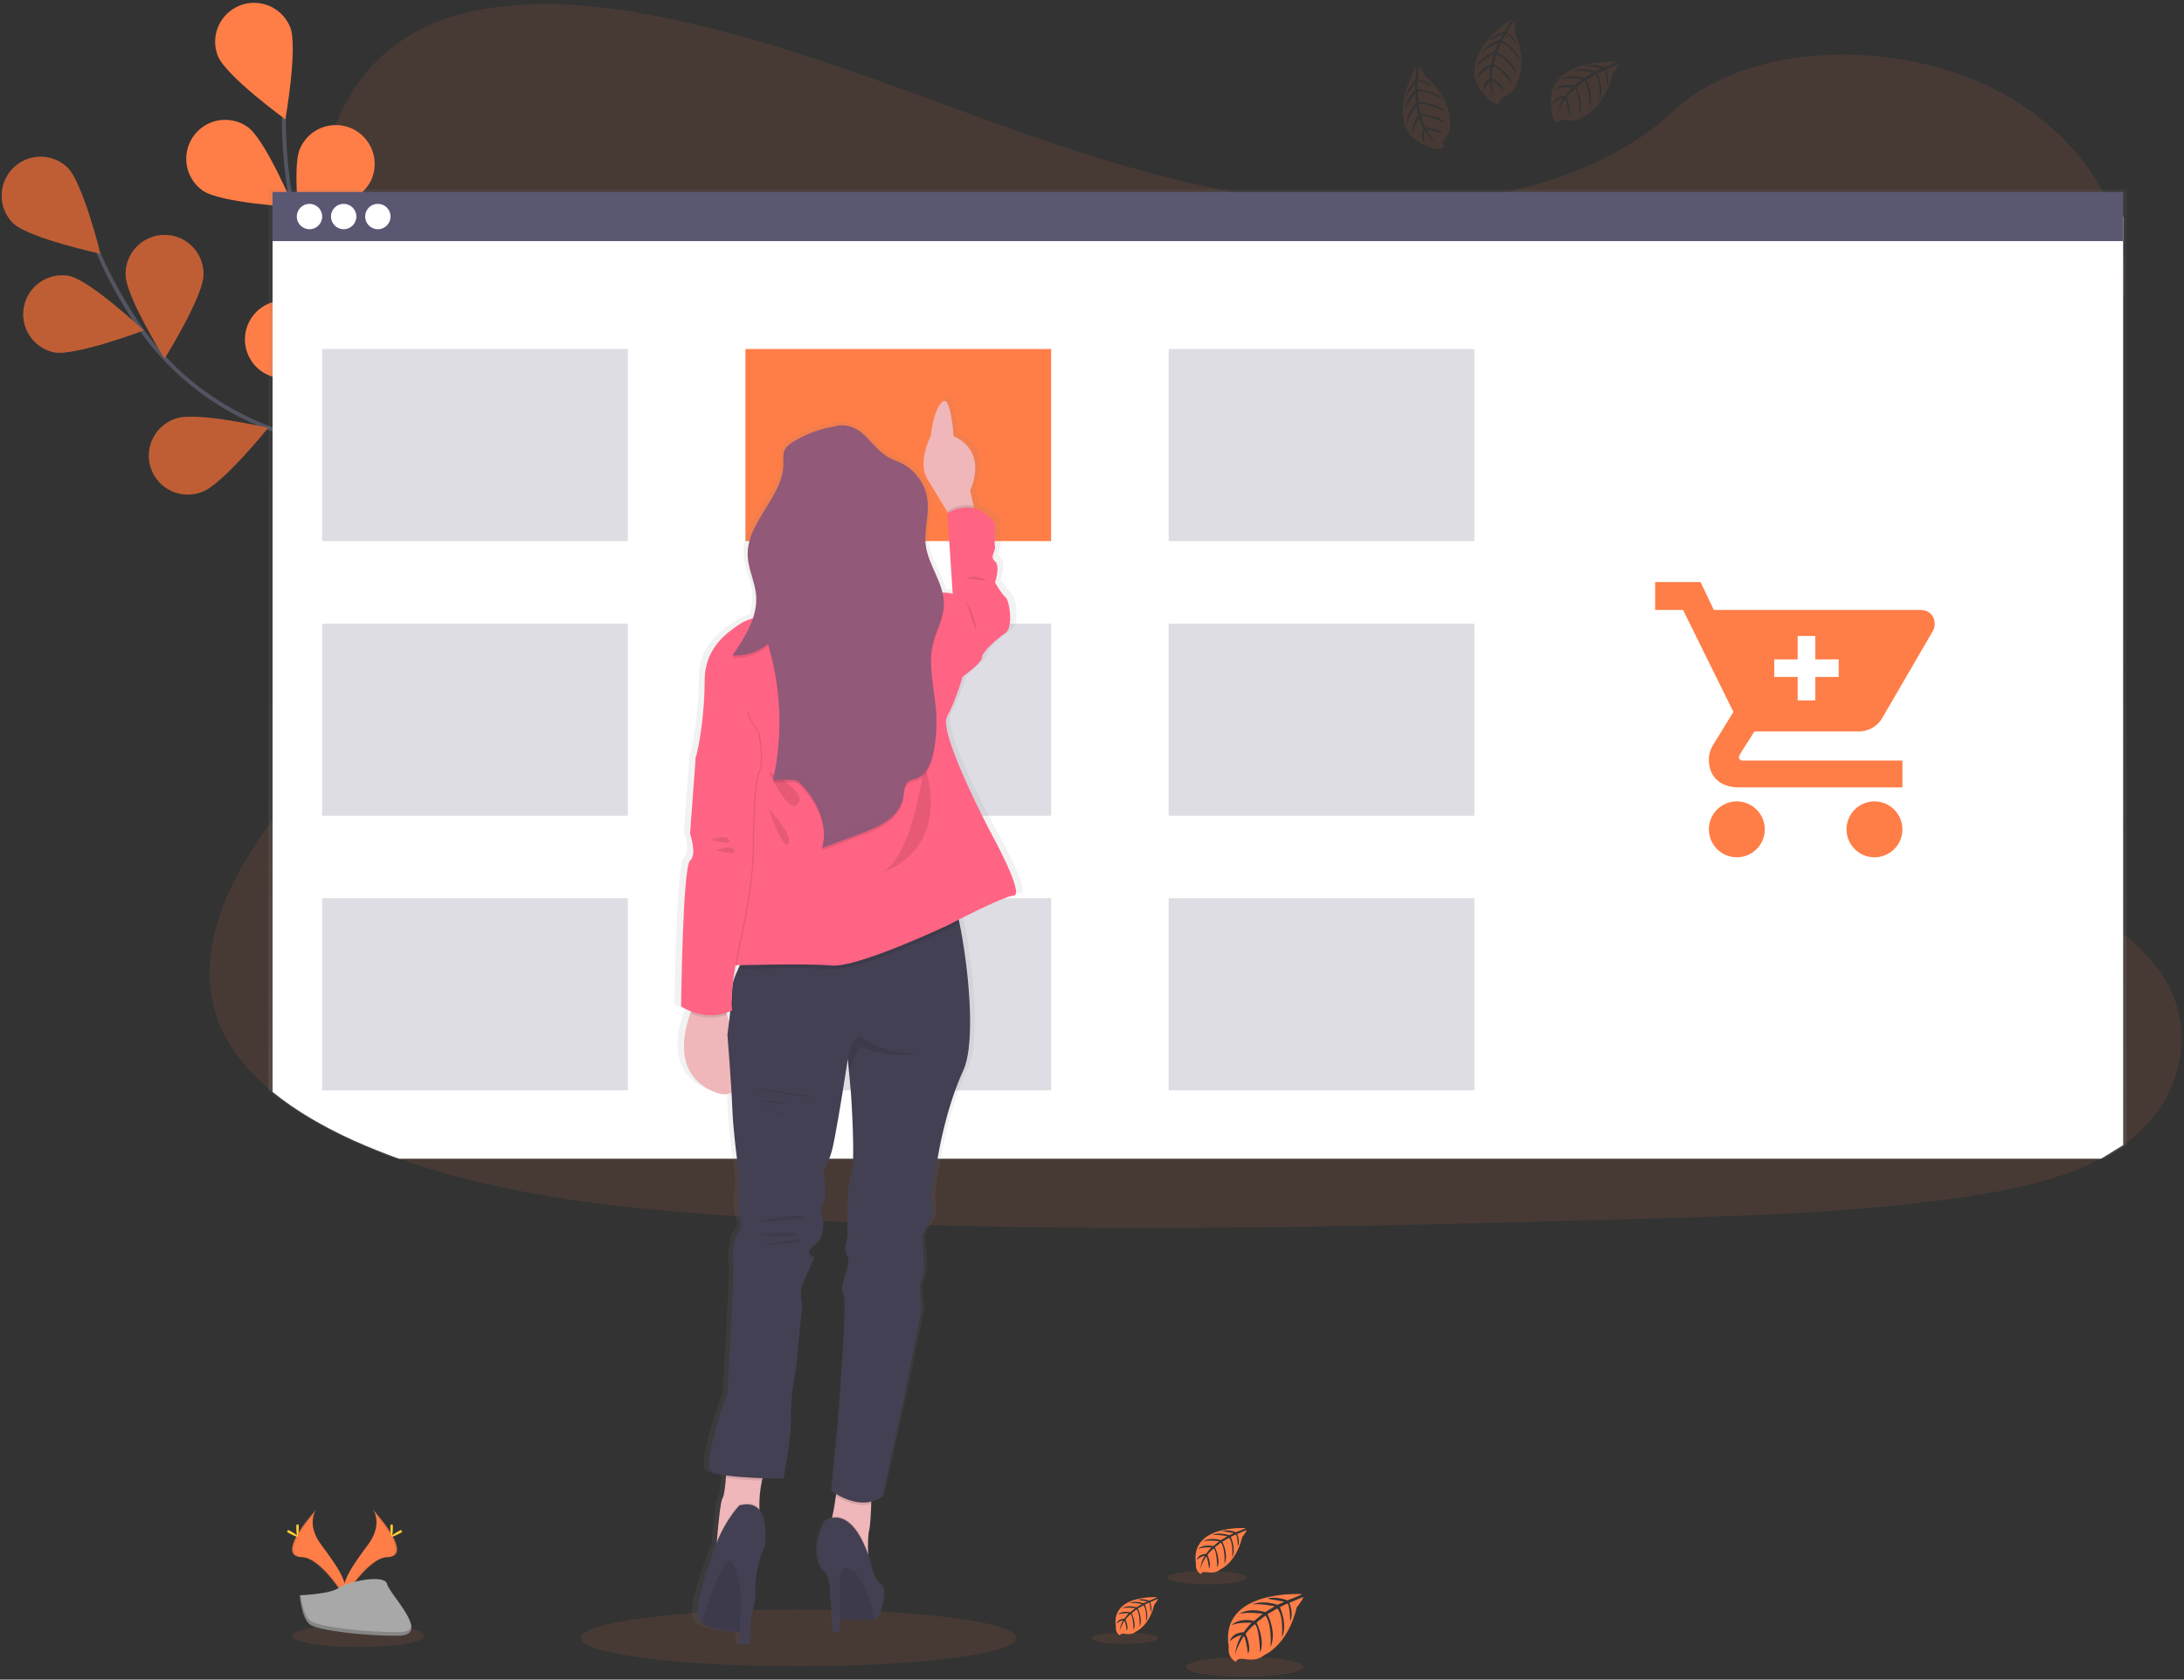 <svg width="697" height="536" viewBox="0 0 697 536" fill="none" xmlns="http://www.w3.org/2000/svg">
<rect x="0" y="0" width="697" height="536" fill="#333333" stroke="none"/>
<path opacity="0.1" d="M679.387 364.099C678.764 364.554 678.191 364.997 677.58 365.427C675.326 367.021 672.966 368.46 670.517 369.735C657.688 376.498 641.874 379.802 626.471 382.046C591.924 387.083 556.655 388.061 521.535 389.021C426.641 391.627 331.517 394.226 236.854 388.223C199.452 385.855 161.228 381.89 127.336 369.735C122.478 367.997 117.715 366.082 113.048 363.987C103.605 359.742 94.535 354.574 86.992 348.403C79.904 342.618 74.157 335.974 70.722 328.418C63.56 312.685 67.35 295.013 75.529 279.591C78.925 273.352 82.756 267.359 86.992 261.657C93.307 252.973 100.27 244.539 106.622 235.862C129.225 205.019 143.973 165.996 123.109 134.361C117.113 125.272 108.448 117.293 103.561 107.806C97.327 95.669 97.807 82.192 99.79 69.102C100.047 67.439 100.32 65.794 100.606 64.165C103.991 44.753 110.362 23.84 130.004 11.722C150.406 -0.87 179.38 -0.234 204.701 4.241C244.078 11.273 280.401 25.909 317.111 39.124C353.82 52.34 392.225 64.414 432.569 65.711C468.194 66.858 509.747 58.274 533.391 35.964C556.355 14.296 599.523 12.644 630.635 25.735C651.991 34.717 667.924 50.9 674.644 69.102C676.005 72.756 676.984 76.541 677.567 80.397C678.106 83.921 678.281 87.49 678.091 91.05C677.997 92.808 677.817 94.547 677.567 96.268C672.369 132.185 634.948 160.517 612.202 192.601C601.088 208.272 593.239 227.098 600.882 243.997C612.539 269.748 653.076 278.905 677.555 298.067C682.161 301.555 686.217 305.715 689.586 310.41C701.461 327.465 697.078 350.498 679.387 364.099Z" fill="#FF7E47"/>
<path d="M161.246 203.348C161.246 203.348 132.572 152.532 89.361 137.895C71.227 131.749 55.4 120.192 44.579 104.396C39.456 96.897 35.032 88.942 31.363 80.634" stroke="#535461" stroke-width="1.247" stroke-miterlimit="10"/>
<path d="M4.192 71.227C9.116 75.984 32.043 80.97 32.043 80.97C32.043 80.97 26.433 58.205 21.496 53.424C19.123 51.177 15.96 49.955 12.692 50.024C9.424 50.093 6.315 51.447 4.039 53.792C1.763 56.137 0.502 59.285 0.531 62.553C0.559 65.822 1.875 68.947 4.192 71.252V71.227Z" fill="#FF7E47"/>
<path d="M17.163 112.424C23.89 113.758 45.838 105.449 45.838 105.449C45.838 105.449 28.727 89.391 21.994 88.057C18.795 87.494 15.502 88.206 12.821 90.042C10.141 91.877 8.286 94.69 7.654 97.877C7.022 101.063 7.664 104.371 9.441 107.09C11.219 109.81 13.991 111.725 17.163 112.424Z" fill="#FF7E47"/>
<path d="M64.383 157.02C70.866 154.776 85.577 136.53 85.577 136.53C85.577 136.53 62.712 131.3 56.236 133.544C54.646 134.038 53.173 134.846 51.902 135.92C50.631 136.994 49.589 138.313 48.837 139.797C48.086 141.282 47.64 142.902 47.527 144.563C47.413 146.223 47.635 147.889 48.178 149.462C48.721 151.035 49.574 152.483 50.688 153.72C51.801 154.956 53.151 155.957 54.659 156.662C56.166 157.367 57.8 157.762 59.463 157.823C61.126 157.885 62.784 157.611 64.339 157.02H64.383Z" fill="#FF7E47"/>
<path d="M107.706 182.695C114.476 181.573 132.079 166.083 132.079 166.083C132.079 166.083 110.43 157.063 103.661 158.179C100.416 158.722 97.52 160.531 95.607 163.207C93.694 165.883 92.92 169.209 93.456 172.455C93.992 175.7 95.793 178.601 98.464 180.521C101.135 182.441 104.459 183.223 107.706 182.695Z" fill="#FF7E47"/>
<path d="M64.938 87.659C64.938 94.516 52.533 114.42 52.533 114.42C52.533 114.42 40.103 94.528 40.097 87.671C40.06 86.017 40.354 84.372 40.961 82.832C41.569 81.293 42.478 79.891 43.635 78.707C44.792 77.524 46.173 76.584 47.699 75.942C49.224 75.3 50.862 74.97 52.517 74.97C54.172 74.97 55.81 75.3 57.336 75.942C58.861 76.584 60.243 77.524 61.4 78.707C62.557 79.891 63.466 81.293 64.073 82.832C64.681 84.372 64.975 86.017 64.938 87.671V87.659Z" fill="#FF7E47"/>
<path d="M115.23 118.371C113.179 124.917 95.382 140.189 95.382 140.189C95.382 140.189 89.473 117.468 91.499 110.891C92.588 107.88 94.797 105.406 97.666 103.984C100.535 102.562 103.842 102.303 106.898 103.261C109.953 104.219 112.521 106.319 114.065 109.124C115.609 111.929 116.011 115.221 115.187 118.315L115.23 118.371Z" fill="#FF7E47"/>
<path d="M160.012 154.869C159.102 161.67 144.142 179.729 144.142 179.729C144.142 179.729 134.48 158.36 135.415 151.559C135.899 148.333 137.632 145.427 140.24 143.469C142.849 141.51 146.123 140.656 149.356 141.09C152.589 141.525 155.521 143.214 157.519 145.792C159.518 148.37 160.422 151.63 160.037 154.869H160.012Z" fill="#FF7E47"/>
<path opacity="0.25" d="M4.192 71.227C9.116 75.984 32.043 80.97 32.043 80.97C32.043 80.97 26.433 58.205 21.496 53.424C19.123 51.177 15.96 49.955 12.692 50.024C9.424 50.093 6.315 51.447 4.039 53.792C1.763 56.137 0.502 59.285 0.531 62.553C0.559 65.822 1.875 68.947 4.192 71.252V71.227Z" fill="black"/>
<path opacity="0.25" d="M17.163 112.424C23.89 113.758 45.838 105.449 45.838 105.449C45.838 105.449 28.727 89.391 21.994 88.057C18.795 87.494 15.502 88.206 12.821 90.042C10.141 91.877 8.286 94.69 7.654 97.877C7.022 101.063 7.664 104.371 9.441 107.09C11.219 109.81 13.991 111.725 17.163 112.424Z" fill="black"/>
<path opacity="0.25" d="M64.383 157.02C70.866 154.776 85.577 136.53 85.577 136.53C85.577 136.53 62.712 131.3 56.236 133.544C54.646 134.038 53.173 134.846 51.902 135.92C50.631 136.994 49.589 138.313 48.837 139.797C48.086 141.282 47.64 142.902 47.527 144.563C47.413 146.223 47.635 147.889 48.178 149.462C48.721 151.035 49.574 152.483 50.688 153.72C51.801 154.956 53.151 155.957 54.659 156.662C56.166 157.367 57.8 157.762 59.463 157.823C61.126 157.885 62.784 157.611 64.339 157.02H64.383Z" fill="black"/>
<path opacity="0.25" d="M107.706 182.695C114.476 181.573 132.079 166.083 132.079 166.083C132.079 166.083 110.43 157.063 103.661 158.179C100.416 158.722 97.52 160.531 95.607 163.207C93.694 165.883 92.92 169.209 93.456 172.455C93.992 175.7 95.793 178.601 98.464 180.521C101.135 182.441 104.459 183.223 107.706 182.695Z" fill="black"/>
<path opacity="0.25" d="M64.938 87.659C64.938 94.516 52.533 114.42 52.533 114.42C52.533 114.42 40.103 94.528 40.097 87.671C40.06 86.017 40.354 84.372 40.961 82.832C41.569 81.293 42.478 79.891 43.635 78.707C44.792 77.524 46.173 76.584 47.699 75.942C49.224 75.3 50.862 74.97 52.517 74.97C54.172 74.97 55.81 75.3 57.336 75.942C58.861 76.584 60.243 77.524 61.4 78.707C62.557 79.891 63.466 81.293 64.073 82.832C64.681 84.372 64.975 86.017 64.938 87.671V87.659Z" fill="black"/>
<path opacity="0.25" d="M115.23 118.371C113.179 124.917 95.382 140.189 95.382 140.189C95.382 140.189 89.473 117.468 91.499 110.891C92.588 107.88 94.797 105.406 97.666 103.984C100.535 102.562 103.842 102.303 106.898 103.261C109.953 104.219 112.521 106.319 114.065 109.124C115.609 111.929 116.011 115.221 115.187 118.315L115.23 118.371Z" fill="black"/>
<path opacity="0.25" d="M160.012 154.869C159.102 161.67 144.142 179.729 144.142 179.729C144.142 179.729 134.48 158.36 135.415 151.559C135.899 148.333 137.632 145.427 140.24 143.469C142.849 141.51 146.123 140.656 149.356 141.09C152.589 141.525 155.521 143.214 157.519 145.792C159.518 148.37 160.422 151.63 160.037 154.869H160.012Z" fill="black"/>
<path d="M159.595 202.337C159.595 202.337 153.984 144.253 120.398 113.359C106.316 100.393 96.529 83.438 93.032 64.588C91.391 55.653 90.573 46.587 90.589 37.503" stroke="#535461" stroke-width="1.247" stroke-miterlimit="10"/>
<path d="M69.551 17.911C72.119 24.276 91.075 38.083 91.075 38.083C91.075 38.083 95.158 14.988 92.596 8.623C91.353 5.581 88.956 3.155 85.929 1.876C82.902 0.596 79.492 0.567 76.444 1.795C73.396 3.022 70.957 5.406 69.662 8.427C68.367 11.447 68.32 14.857 69.532 17.911H69.551Z" fill="#FF7E47"/>
<path d="M64.695 60.829C70.305 64.775 93.724 66.066 93.724 66.066C93.724 66.066 84.642 44.46 79.032 40.514C76.338 38.613 72.999 37.86 69.75 38.42C66.5 38.981 63.607 40.809 61.706 43.503C59.804 46.197 59.051 49.536 59.612 52.785C60.172 56.035 62.001 58.928 64.695 60.829Z" fill="#FF7E47"/>
<path d="M89.822 120.722C96.679 121.302 117.524 110.586 117.524 110.586C117.524 110.586 98.742 96.542 91.904 95.968C90.259 95.793 88.595 95.948 87.01 96.425C85.426 96.901 83.953 97.69 82.677 98.744C81.401 99.797 80.349 101.095 79.582 102.561C78.814 104.027 78.348 105.632 78.209 107.281C78.07 108.93 78.262 110.589 78.774 112.163C79.286 113.737 80.106 115.192 81.188 116.444C82.27 117.696 83.591 118.72 85.073 119.454C86.556 120.189 88.171 120.62 89.822 120.722Z" fill="#FF7E47"/>
<path d="M119.02 161.764C125.665 163.484 148.037 156.453 148.037 156.453C148.037 156.453 131.899 139.435 125.26 137.715C122.091 136.947 118.747 137.456 115.95 139.131C113.153 140.807 111.127 143.515 110.309 146.672C109.49 149.828 109.946 153.179 111.577 156.003C113.208 158.826 115.883 160.895 119.026 161.764H119.02Z" fill="#FF7E47"/>
<path d="M118.428 57.551C115.654 63.822 96.243 76.981 96.243 76.981C96.243 76.981 92.939 53.767 95.713 47.49C96.355 45.971 97.294 44.595 98.473 43.443C99.653 42.291 101.05 41.385 102.583 40.778C104.116 40.171 105.755 39.876 107.404 39.909C109.053 39.942 110.678 40.303 112.186 40.971C113.694 41.638 115.053 42.6 116.186 43.798C117.318 44.997 118.201 46.409 118.782 47.953C119.363 49.496 119.631 51.139 119.57 52.787C119.509 54.435 119.121 56.054 118.428 57.551Z" fill="#FF7E47"/>
<path d="M151.965 105.973C147.439 111.128 124.979 117.879 124.979 117.879C124.979 117.879 128.77 94.74 133.301 89.585C135.475 87.11 138.542 85.6 141.829 85.386C145.115 85.173 148.352 86.274 150.827 88.447C153.302 90.621 154.812 93.688 155.026 96.975C155.239 100.261 154.138 103.498 151.965 105.973Z" fill="#FF7E47"/>
<path d="M178.146 157.518C174.555 163.365 153.56 173.813 153.56 173.813C153.56 173.813 153.386 150.362 156.976 144.515C158.712 141.728 161.479 139.741 164.674 138.988C167.87 138.234 171.233 138.774 174.031 140.491C176.83 142.208 178.835 144.961 179.611 148.151C180.386 151.341 179.868 154.709 178.171 157.518H178.146Z" fill="#FF7E47"/>
<path opacity="0.1" d="M254.856 531.758C293.253 531.758 324.379 527.705 324.379 522.706C324.379 517.708 293.253 513.655 254.856 513.655C216.46 513.655 185.333 517.708 185.333 522.706C185.333 527.705 216.46 531.758 254.856 531.758Z" fill="#FF7E47"/>
<path opacity="0.1" d="M114.426 525.623C126.09 525.623 135.546 524.004 135.546 522.007C135.546 520.01 126.09 518.392 114.426 518.392C102.762 518.392 93.307 520.01 93.307 522.007C93.307 524.004 102.762 525.623 114.426 525.623Z" fill="#FF7E47"/>
<path d="M119.014 481.751C119.014 481.751 122.436 486.233 117.431 492.971C112.425 499.71 108.299 505.439 109.951 509.659C109.951 509.659 117.499 497.098 123.664 496.924C129.829 496.749 125.784 489.306 119.014 481.751Z" fill="#FF7E47"/>
<path opacity="0.1" d="M119.014 481.751C119.313 482.185 119.548 482.659 119.712 483.16C125.709 490.204 128.907 496.78 123.141 496.942C117.774 497.098 111.328 506.698 109.788 509.123C109.839 509.31 109.9 509.496 109.969 509.677C109.969 509.677 117.518 497.117 123.683 496.942C129.848 496.768 125.784 489.306 119.014 481.751Z" fill="black"/>
<path d="M125.379 487.461C125.379 489.038 125.204 490.316 124.986 490.316C124.768 490.316 124.587 489.07 124.587 487.461C124.587 485.853 124.811 486.626 125.029 486.626C125.248 486.626 125.379 485.884 125.379 487.461Z" fill="#FFD037"/>
<path d="M127.566 489.344C126.183 490.098 124.973 490.553 124.867 490.36C124.761 490.167 125.802 489.4 127.186 488.646C128.57 487.891 128.021 488.44 128.127 488.646C128.233 488.851 128.95 488.589 127.566 489.344Z" fill="#FFD037"/>
<path d="M100.924 481.751C100.924 481.751 97.502 486.233 102.508 492.971C107.513 499.71 111.64 505.439 109.988 509.659C109.988 509.659 102.439 497.098 96.274 496.924C90.109 496.749 94.167 489.306 100.924 481.751Z" fill="#FF7E47"/>
<path opacity="0.1" d="M100.924 481.751C100.625 482.185 100.39 482.659 100.226 483.16C94.23 490.204 91.032 496.78 96.798 496.942C102.171 497.098 108.61 506.698 110.15 509.123C110.102 509.311 110.042 509.497 109.969 509.677C109.969 509.677 102.42 497.117 96.255 496.942C90.09 496.768 94.167 489.306 100.924 481.751Z" fill="black"/>
<path d="M94.56 487.461C94.56 489.038 94.734 490.316 94.953 490.316C95.171 490.316 95.352 489.07 95.352 487.461C95.352 485.853 95.127 486.626 94.909 486.626C94.691 486.626 94.56 485.884 94.56 487.461Z" fill="#FFD037"/>
<path d="M92.378 489.344C93.762 490.098 94.965 490.553 95.071 490.36C95.177 490.167 94.136 489.4 92.752 488.646C91.368 487.891 91.917 488.44 91.811 488.646C91.705 488.851 90.994 488.589 92.378 489.344Z" fill="#FFD037"/>
<path d="M95.651 509.091C95.651 509.091 105.225 508.792 108.118 506.741C111.01 504.69 122.841 502.228 123.558 505.525C124.275 508.823 137.945 521.913 127.136 522.001C116.327 522.088 102.021 520.318 99.141 518.566C96.261 516.814 95.651 509.091 95.651 509.091Z" fill="#A8A8A8"/>
<path opacity="0.2" d="M127.323 520.854C116.514 520.942 102.208 519.171 99.328 517.42C97.134 516.079 96.261 511.286 95.969 509.079H95.651C95.651 509.079 96.274 516.796 99.135 518.554C101.996 520.312 116.321 522.076 127.13 521.989C130.247 521.989 131.332 520.854 131.269 519.209C130.839 520.218 129.649 520.836 127.323 520.854Z" fill="black"/>
<path d="M415.396 508.724C415.396 508.724 389.04 507.134 392.151 525.604C392.151 525.604 391.527 528.864 394.488 530.348C394.488 530.348 394.538 528.983 397.194 529.444C398.139 529.603 399.099 529.649 400.055 529.581C401.349 529.496 402.58 528.988 403.558 528.135C403.558 528.135 410.964 525.081 413.844 512.969C413.844 512.969 415.975 510.326 415.894 509.646L411.444 511.516C411.444 511.516 412.965 514.727 411.768 517.395C411.768 517.395 411.624 511.635 410.77 511.784C410.596 511.784 408.458 512.894 408.458 512.894C408.458 512.894 411.076 518.504 409.081 522.544C409.081 522.544 409.829 515.687 407.622 513.299L404.506 515.126C404.506 515.126 407.56 520.898 405.491 525.61C405.491 525.61 406.02 518.386 403.851 515.568L401.015 517.781C401.015 517.781 403.882 523.472 402.131 527.381C402.131 527.381 401.906 518.972 400.398 518.336C400.398 518.336 397.904 520.524 397.536 521.453C397.536 521.453 399.5 525.579 398.285 527.761C398.285 527.761 397.536 522.151 396.919 522.151C396.919 522.151 394.426 525.891 394.189 528.384C394.189 528.384 394.301 524.601 396.321 521.771C394.895 522.042 393.58 522.725 392.537 523.734C392.537 523.734 392.924 521.11 396.901 520.879C396.901 520.879 398.945 518.062 399.494 517.893C399.494 517.893 395.504 517.557 393.086 518.629C393.086 518.629 395.211 516.135 400.223 517.276L403.022 514.995C403.022 514.995 397.773 514.272 395.542 515.07C395.542 515.07 398.11 512.875 403.776 514.446L406.831 512.626C406.831 512.626 402.349 511.66 399.681 512.003C399.681 512.003 402.498 510.482 407.722 512.127L409.904 511.149C409.904 511.149 406.619 510.525 405.659 510.407C404.699 510.288 404.649 510.039 404.649 510.039C406.728 509.692 408.862 509.93 410.814 510.725C410.814 510.725 415.477 509.017 415.396 508.724Z" fill="#FF7E47"/>
<path opacity="0.1" d="M397.243 535.11C407.544 535.11 415.894 533.698 415.894 531.956C415.894 530.214 407.544 528.802 397.243 528.802C386.943 528.802 378.593 530.214 378.593 531.956C378.593 533.698 386.943 535.11 397.243 535.11Z" fill="#FF7E47"/>
<path d="M369.224 509.709C369.224 509.709 354.363 508.811 356.133 519.228C356.044 519.756 356.123 520.299 356.361 520.779C356.598 521.259 356.981 521.652 357.455 521.902C357.455 521.902 357.455 521.129 358.982 521.391C359.513 521.477 360.053 521.504 360.59 521.472C361.319 521.418 362.012 521.132 362.566 520.655C362.566 520.655 366.743 518.928 368.37 512.103C368.37 512.103 369.566 510.613 369.523 510.232L367.029 511.298C367.029 511.298 367.883 513.112 367.21 514.615C367.21 514.615 367.129 511.367 366.649 511.442C366.549 511.442 365.346 512.065 365.346 512.065C365.346 512.065 366.817 515.182 365.708 517.507C365.708 517.507 366.125 513.624 364.885 512.29L363.121 513.324C363.121 513.324 364.841 516.578 363.676 519.234C363.676 519.234 363.975 515.157 362.747 513.574L361.151 514.82C361.151 514.82 362.766 518.031 361.774 520.231C361.774 520.231 361.644 515.487 360.796 515.132C360.189 515.644 359.647 516.228 359.181 516.871C359.181 516.871 360.291 519.203 359.605 520.431C359.605 520.431 359.181 517.27 358.838 517.258C358.838 517.258 357.442 519.352 357.299 520.786C357.362 519.456 357.775 518.166 358.496 517.046C357.693 517.198 356.951 517.581 356.364 518.149C356.364 518.149 356.582 516.666 358.857 516.541C358.857 516.541 360.004 514.951 360.316 514.858C360.316 514.858 358.065 514.665 356.7 515.269C356.7 515.269 357.903 513.873 360.727 514.509L362.304 513.218C362.304 513.218 359.343 512.813 358.09 513.262C358.09 513.262 359.537 512.015 362.734 512.925L364.449 511.903C363.127 511.61 361.774 511.493 360.422 511.554C360.422 511.554 362.011 510.7 364.954 511.623L366.2 511.074C366.2 511.074 364.33 510.706 363.813 510.65C363.295 510.594 363.239 510.444 363.239 510.444C364.412 510.249 365.616 510.383 366.718 510.831C366.718 510.831 369.267 509.877 369.224 509.709Z" fill="#FF7E47"/>
<path opacity="0.1" d="M358.988 524.588C364.796 524.588 369.504 523.793 369.504 522.812C369.504 521.831 364.796 521.035 358.988 521.035C353.18 521.035 348.472 521.831 348.472 522.812C348.472 523.793 353.18 524.588 358.988 524.588Z" fill="#FF7E47"/>
<path d="M397.505 487.636C397.505 487.636 379.571 486.551 381.684 499.124C381.576 499.762 381.672 500.418 381.958 500.998C382.245 501.578 382.708 502.052 383.28 502.353C383.28 502.353 383.28 501.424 385.119 501.73C385.762 501.833 386.414 501.864 387.064 501.823C387.945 501.76 388.782 501.415 389.451 500.838C389.451 500.838 394.494 498.756 396.452 490.509C396.452 490.509 397.904 488.714 397.848 488.253L394.818 489.543C394.818 489.543 395.853 491.731 395.043 493.545C395.043 493.545 394.943 489.624 394.357 489.718C394.245 489.718 392.786 490.472 392.786 490.472C392.786 490.472 394.569 494.281 393.223 497.042C393.223 497.042 393.734 492.355 392.232 490.746L390.1 491.993C390.1 491.993 392.182 495.92 390.773 499.131C390.773 499.131 391.134 494.212 389.651 492.274L387.718 493.776C387.718 493.776 389.676 497.647 388.485 500.309C388.485 500.309 388.329 494.586 387.301 494.15C387.301 494.15 385.611 495.64 385.356 496.251C385.356 496.251 386.696 499.062 385.861 500.546C385.861 500.546 385.356 496.737 384.938 496.718C384.938 496.718 383.255 499.212 383.068 500.976C383.149 499.375 383.647 497.823 384.514 496.475C383.545 496.659 382.65 497.123 381.94 497.809C381.94 497.809 382.202 496.02 384.932 495.864C384.932 495.864 386.322 493.95 386.696 493.832C386.696 493.832 383.978 493.608 382.333 494.337C382.333 494.337 383.779 492.648 387.195 493.414L389.102 491.862C389.102 491.862 385.524 491.37 384.009 491.912C384.009 491.912 385.755 490.422 389.62 491.507L391.695 490.26C391.695 490.26 388.647 489.637 386.833 489.842C386.833 489.842 388.747 488.808 392.306 489.924L393.79 489.263C393.79 489.263 391.552 488.82 390.898 488.752C390.243 488.683 390.212 488.502 390.212 488.502C391.627 488.267 393.079 488.429 394.407 488.97C394.407 488.97 397.567 487.835 397.505 487.636Z" fill="#FF7E47"/>
<path opacity="0.1" d="M385.157 505.594C392.169 505.594 397.854 504.634 397.854 503.45C397.854 502.266 392.169 501.306 385.157 501.306C378.144 501.306 372.459 502.266 372.459 503.45C372.459 504.634 378.144 505.594 385.157 505.594Z" fill="#FF7E47"/>
<path d="M678.702 365.302V60.399H85.671V347.811C93.244 354.132 102.352 359.449 111.852 363.819C116.531 365.976 121.31 367.947 126.189 369.734H671.627L678.702 365.302Z" fill="url(#paint0_linear)"/>
<path d="M677.58 365.427V69.126H86.992V348.452C94.535 354.599 103.605 359.766 113.049 364.036C117.711 366.114 122.474 368.03 127.336 369.784H670.517L677.58 365.427Z" fill="white"/>
<path d="M677.555 61.266H86.973V76.937H677.555V61.266Z" fill="#5A5773"/>
<path d="M98.767 73.153C101.005 73.153 102.819 71.339 102.819 69.102C102.819 66.864 101.005 65.05 98.767 65.05C96.53 65.05 94.716 66.864 94.716 69.102C94.716 71.339 96.53 73.153 98.767 73.153Z" fill="white"/>
<path d="M109.676 73.153C111.914 73.153 113.728 71.339 113.728 69.102C113.728 66.864 111.914 65.05 109.676 65.05C107.439 65.05 105.625 66.864 105.625 69.102C105.625 71.339 107.439 73.153 109.676 73.153Z" fill="white"/>
<path d="M120.585 73.153C122.823 73.153 124.637 71.339 124.637 69.102C124.637 66.864 122.823 65.05 120.585 65.05C118.347 65.05 116.533 66.864 116.533 69.102C116.533 71.339 118.347 73.153 120.585 73.153Z" fill="white"/>
<path d="M335.45 111.377H237.895V172.678H335.45V111.377Z" fill="#FF7E47"/>
<path opacity="0.2" d="M200.375 111.377H102.819V172.678H200.375V111.377Z" fill="#5A5773"/>
<path opacity="0.2" d="M470.525 111.377H372.97V172.678H470.525V111.377Z" fill="#5A5773"/>
<path opacity="0.2" d="M200.375 199.015H102.819V260.316H200.375V199.015Z" fill="#5A5773"/>
<path opacity="0.2" d="M335.45 199.015H237.895V260.316H335.45V199.015Z" fill="#5A5773"/>
<path opacity="0.2" d="M470.525 199.015H372.97V260.316H470.525V199.015Z" fill="#5A5773"/>
<path opacity="0.2" d="M200.375 286.646H102.819V347.947H200.375V286.646Z" fill="#5A5773"/>
<path opacity="0.2" d="M335.45 286.646H237.895V347.947H335.45V286.646Z" fill="#5A5773"/>
<path opacity="0.2" d="M470.525 286.646H372.97V347.947H470.525V286.646Z" fill="#5A5773"/>
<path d="M318.008 264.985C318.008 264.985 300.486 232.957 303.44 227.746C306.395 222.534 308.571 214.992 308.571 214.992C308.571 214.992 315.041 210.566 315.041 208.758C315.041 206.951 320.165 202.768 322.864 200.948C325.563 199.127 324.211 190.531 322.864 189.49C321.518 188.449 319.38 184.803 319.38 184.803C319.38 184.803 321.25 179.598 319.38 178.033C317.51 176.468 319.654 174.916 319.38 173.345C319.105 171.774 319.38 166.058 319.38 166.058C317.192 163.016 314.767 161.595 312.485 161.071L312.286 160.249L311.133 155.393C311.133 155.393 316.743 144.64 307.642 139.011C306.998 138.608 306.325 138.254 305.628 137.951C305.628 137.951 305.628 137.689 305.579 137.247C305.454 135.638 305.074 131.636 304.257 129.012C303.783 127.504 303.166 126.488 302.387 126.718C302.196 126.774 302.02 126.874 301.876 127.011C301.505 127.347 301.18 127.731 300.91 128.152C300.899 128.177 300.884 128.2 300.866 128.22C299.833 130.075 299.108 132.086 298.722 134.174C298.445 135.408 298.237 136.656 298.098 137.914C297.704 138.662 297.356 139.435 297.057 140.226C295.954 143.088 294.664 148.043 297.014 151.709C299.008 154.825 301.695 159.108 303.646 162.225L303.708 162.324L303.827 162.518L303.621 162.648V163.128L303.802 165.753L305.311 188.431C304.857 188.299 304.395 188.201 303.927 188.138C303.26 188.04 302.587 187.996 301.913 188.007C300.598 182.839 296.989 178.033 296.303 172.635C296.237 172.095 296.201 171.552 296.197 171.008C296.253 167.61 297.101 164.201 297.032 160.81C297.032 160.186 297.032 159.563 296.97 158.94C296.97 158.771 296.939 158.597 296.92 158.422C296.579 155.955 295.642 153.608 294.19 151.585C292.737 149.561 290.814 147.922 288.586 146.809C287.021 146.03 285.326 145.512 283.805 144.658C280.289 142.689 278.039 139.135 274.847 136.698C272.472 134.884 268.925 133.912 266.276 134.828C264.871 135.04 263.479 135.327 262.106 135.688C258.757 136.564 255.546 137.899 252.562 139.653C252.157 139.896 251.752 140.145 251.365 140.432C250.521 140.983 249.853 141.764 249.439 142.682C249.171 143.461 249.069 144.287 249.14 145.107C249.14 145.699 249.14 146.304 249.177 146.896C249.003 156.87 238.256 164.587 237.371 174.324C237.371 174.555 237.333 174.785 237.321 175.016V175.228V176.082V176.468V176.861C237.477 181.131 239.696 185.108 240.101 189.359C240.138 189.74 240.157 190.114 240.163 190.494C240.094 192.447 239.722 194.378 239.06 196.216C237.709 196.576 236.409 197.104 235.189 197.787C231.923 199.888 226.026 203.516 223.875 210.454C223.322 212.255 223.047 214.13 223.058 216.014C223.022 222.672 222.413 229.315 221.238 235.868C220.966 237.519 220.583 239.15 220.091 240.749C220.045 240.905 220.032 241.068 220.054 241.229L218.757 258.06L218.527 261.021L218.203 265.234C218.203 265.234 218.296 265.49 218.433 265.92C218.636 266.559 218.807 267.208 218.944 267.865C219.307 269.291 219.364 270.778 219.113 272.229C218.985 272.845 218.666 273.405 218.203 273.831C218.163 273.866 218.127 273.905 218.097 273.949C217.729 274.466 217.398 276.006 217.112 278.238C216.999 279.11 216.893 280.108 216.788 281.143C216.164 287.781 215.778 297.718 215.541 305.933C215.316 314.037 215.235 320.439 215.235 320.439C216.285 321.116 217.408 321.673 218.583 322.097C218.496 322.315 218.402 322.54 218.315 322.777C217.255 325.527 216.571 328.408 216.283 331.342C215.759 337.469 217.473 344.276 226.019 347.779C226.565 348.006 227.126 348.198 227.696 348.353C229.566 348.852 230.944 348.714 231.96 348.091C231.96 348.459 232.004 348.814 232.022 349.17C232.11 350.691 232.184 352.081 232.222 353.246C232.49 360.54 234.298 373.293 234.298 373.293C234.298 373.293 234.921 378.505 234.379 380.063C233.836 381.622 234.379 387.874 234.379 387.874C234.379 387.874 236.249 390.991 234.379 392.561C232.509 394.132 231.954 401.912 232.509 402.978C232.526 403.015 232.536 403.055 232.54 403.096C232.951 405.683 230.626 444.119 230.626 444.119C230.626 444.119 228.426 450.004 226.674 456.113C224.966 462.06 223.682 468.218 225.265 469.372C226.051 469.945 227.877 470.375 230.196 470.706C230.196 470.961 230.159 471.217 230.134 471.479C229.909 474.228 229.554 477.189 229.043 477.937C228.301 478.996 227.522 487.212 227.141 491.65L227.104 492.143C226.306 494.036 225.635 495.982 225.097 497.965C225.097 497.965 219.131 512.926 221.151 516.809C221.339 517.158 221.591 517.469 221.893 517.725C221.953 517.789 222.017 517.847 222.086 517.9C224.96 520.2 232.16 520.68 234.771 520.786L234.672 524.489V524.626H238.069V524.533C238.069 524.065 238.144 521.921 238.256 519.053C238.256 518.542 238.293 518.006 238.318 517.457C238.318 517.027 238.362 516.591 238.381 516.142C239.381 513.483 239.882 510.662 239.858 507.82C239.862 504.56 240.302 501.314 241.167 498.171C241.594 496.551 242.172 494.976 242.894 493.464C242.894 493.464 243.953 487.854 242.476 483.883C242.194 483.095 241.772 482.364 241.229 481.727V481.328V480.873V480.48C241.196 477.795 241.464 475.114 242.027 472.488C242.024 472.447 242.024 472.405 242.027 472.364C242.077 472.146 242.133 471.94 242.189 471.74L242.227 471.603L243.33 471.641C246.715 471.734 249.202 471.734 249.202 471.734C249.202 471.734 251.901 457.933 251.633 451.949V451.138C251.54 445.192 253.266 437.107 253.266 437.107L255.442 416.006C255.442 416.006 254.364 412.353 255.442 409.772C256.109 408.164 257.487 405.178 258.446 403.121C258.895 402.167 259.251 401.419 259.4 401.095L259.487 400.921C259.148 400.804 258.825 400.643 258.528 400.441C257.649 399.855 256.863 398.708 259.494 397.018C263.539 394.413 262.193 387.905 262.193 387.905C262.193 387.905 261.002 385.561 262.405 383.479C263.807 381.397 262.405 373.586 262.405 373.586C263.56 371.522 264.488 369.337 265.173 367.072C266.176 363.956 268.713 348.714 269.91 341.365C270.303 338.953 270.533 337.394 270.533 337.394L270.571 337.775L270.608 338.186L270.945 341.658L270.988 342.119L271.612 348.683C271.612 348.683 272.859 365.938 272.079 372.701V372.826C272.019 373.527 271.866 374.216 271.624 374.877C270.191 378.118 270.452 390.997 270.527 393.846V394.419C270.527 394.575 269.511 396.962 269.767 398.82C269.818 399.291 269.988 399.741 270.259 400.129C270.632 400.735 270.801 401.446 270.739 402.155V402.217C270.733 402.518 270.708 402.817 270.664 403.115C270.475 404.321 270.158 405.504 269.717 406.643C269.717 406.643 268.271 410.446 268.819 412.434C268.885 412.692 269.006 412.932 269.174 413.138C269.301 413.368 269.371 413.624 269.38 413.887C269.377 413.909 269.377 413.932 269.38 413.955C269.885 418.15 268.582 436.67 267.809 446.806C267.498 450.808 267.273 453.501 267.273 453.501L265.135 475.63L265.347 475.78C265.59 475.954 266.045 476.253 266.656 476.615V476.665L266.563 477.332C266.257 479.464 265.846 481.945 265.397 483.84C265.36 483.983 265.328 484.12 265.291 484.251C264.473 484.394 263.694 484.706 263.003 485.167C258.465 493.227 260.472 499.617 263.003 501.475C263.72 501.998 264.206 503.463 264.53 505.283L265.154 513.318V514.241C265.155 514.491 265.195 514.739 265.272 514.976L265.465 517.414L265.727 520.805H267.797V516.697H267.909C271.175 516.809 276.443 516.946 278.737 516.765H278.799C279.042 516.765 279.248 516.722 279.422 516.697C279.547 516.678 279.668 516.645 279.784 516.597C281 516.011 284.029 507.421 281.299 505.47C278.568 503.519 277.964 497.99 277.964 497.99C277.727 497.267 277.49 496.581 277.247 495.927V495.503C277.172 492.829 277.203 489.93 277.571 488.359C277.983 486.632 278.194 483.004 278.282 479.825V479.108V479.034C278.755 478.914 279.219 478.762 279.672 478.579L279.772 478.535C280.607 478.185 281.389 477.722 282.097 477.157L289.727 443.346L290.531 439.413L295.112 417.041C295.112 417.041 293.498 409.23 295.112 407.933C295.705 407.46 295.867 405.44 295.829 403.102C295.767 399.013 295.112 393.871 295.112 393.871C295.112 393.871 297.269 390.486 298.354 388.404C299.439 386.322 298.354 380.855 298.354 380.855L300.479 368.338C300.479 368.338 302.911 353.496 308.839 340.997C313.202 331.803 310.422 306.974 307.592 293.759C307.517 293.416 307.442 293.08 307.368 292.756V292.706C308.702 292.045 310.335 291.247 312.08 290.412L312.741 290.1C314.954 289.059 317.298 287.987 319.398 287.096L319.536 287.039C321.048 286.38 322.594 285.802 324.167 285.307C324.631 285.165 325.107 285.067 325.588 285.014C329.335 284.77 318.008 264.985 318.008 264.985ZM233.662 307.342H234.784C234.653 307.585 234.528 307.835 234.404 308.084C234.329 308.234 234.254 308.377 234.185 308.527C233.774 309.381 233.394 310.253 233.082 311.107C233.207 310.185 233.363 309.181 233.537 308.109C233.581 307.872 233.624 307.592 233.662 307.342ZM230.632 323.593C230.635 323.564 230.635 323.535 230.632 323.506L230.539 323.213C230.47 323.013 230.408 322.814 230.346 322.59C230.732 322.473 231.125 322.342 231.524 322.197H231.605V322.403C231.574 322.696 231.536 322.989 231.499 323.275C231.502 323.313 231.502 323.35 231.499 323.387C231.499 323.624 231.443 323.849 231.418 324.073C231.362 324.522 231.306 324.958 231.256 325.376C231.137 324.983 231.019 324.597 230.894 324.217C230.769 324.011 230.701 323.799 230.632 323.593Z" fill="url(#paint1_linear)"/>
<path d="M311.544 165.073L304.812 167.454L302.368 163.402C300.498 160.286 297.905 156.022 295.991 152.924C292.613 147.476 297.032 139.172 297.032 139.172C297.032 139.172 297.83 130.838 300.673 128.27C303.515 125.702 304.307 139.172 304.307 139.172C315.721 144.359 309.605 156.558 309.605 156.558L310.715 161.395L311.544 165.073Z" fill="#EFB7B9"/>
<path opacity="0.1" d="M311.544 165.073L304.812 167.454L302.368 163.403V163.047C302.368 163.047 306.227 160.398 310.728 161.395L311.544 165.073Z" fill="black"/>
<path d="M300.673 192.377L304.045 189.522L302.356 163.827C302.356 163.827 311.083 157.855 317.541 167.199C317.541 167.199 317.279 172.909 317.541 174.468C317.803 176.026 315.727 177.585 317.541 179.137C319.355 180.689 317.541 185.888 317.541 185.888C317.541 185.888 319.592 189.522 320.888 190.557C322.185 191.591 323.488 200.163 320.888 201.977C318.289 203.791 313.414 207.948 313.414 209.762C313.414 211.576 307.181 215.996 307.181 215.996L301.708 208.759L300.673 192.377Z" fill="#FF6484"/>
<path d="M227.74 348.353C215.16 343.017 217.953 329.982 220.322 323.418C220.795 322.088 221.351 320.789 221.986 319.529L229.043 315.246C229.043 315.246 230.483 318.918 232.022 323.842C235.594 335.299 239.702 353.433 227.74 348.353Z" fill="#EFB7B9"/>
<path d="M245.032 467.283C244.18 468.943 243.551 470.708 243.162 472.532C242.539 475.467 242.267 478.465 242.351 481.465C242.401 483.54 242.576 484.899 242.576 484.899L228.563 494.536C228.563 494.536 228.644 493.408 228.781 491.75C229.142 487.337 229.897 479.146 230.607 478.086C231.1 477.35 231.443 474.396 231.661 471.653C231.879 468.91 231.966 466.504 231.966 466.504C231.966 466.504 248.828 460.183 245.032 467.283Z" fill="#EFB7B9"/>
<path d="M278.126 474.196C278.126 474.196 278.126 476.877 278.026 479.993C277.926 483.11 277.739 486.788 277.347 488.502C276.985 490.073 276.96 492.959 277.029 495.621C277.122 498.738 277.347 501.543 277.347 501.543C277.347 501.543 263.041 488.016 264.499 486.944C264.892 486.657 265.278 485.504 265.634 483.97C266.07 482.1 266.463 479.607 266.756 477.487C267.105 474.963 267.323 472.931 267.323 472.931L278.126 474.196Z" fill="#EFB7B9"/>
<path opacity="0.1" d="M245.032 467.283C244.18 468.943 243.551 470.708 243.162 472.532C239.326 472.431 235.498 472.138 231.692 471.653C231.904 468.972 231.997 466.504 231.997 466.504C231.997 466.504 248.828 460.183 245.032 467.283Z" fill="black"/>
<path opacity="0.1" d="M278.126 474.196C278.126 474.196 278.126 476.877 278.026 479.994C273.563 481.134 268.975 478.853 266.756 477.5C267.105 474.976 267.323 472.943 267.323 472.943L278.126 474.196Z" fill="black"/>
<path d="M307.417 341.608C301.707 354.075 299.37 368.861 299.37 368.861L297.294 381.328C297.294 381.328 298.335 386.776 297.294 388.852C296.253 390.928 294.177 394.306 294.177 394.306C294.177 394.306 295.736 407.023 294.177 408.319C292.619 409.616 294.177 417.402 294.177 417.402L288.985 443.583L281.716 477.319C274.71 483.035 265.384 475.767 265.384 475.767L267.442 453.706C267.442 453.706 270.558 415.058 269.262 413.475C267.965 411.891 269.779 406.986 269.779 406.986C269.779 406.986 271.599 402.31 270.303 400.496C269.006 398.682 270.558 394.786 270.558 394.786C270.558 394.786 270.041 378.953 271.599 375.319C273.158 371.685 271.599 349.206 271.599 349.206L270.976 342.206L270.614 338.329L270.583 337.949C270.583 337.949 270.346 339.501 269.96 341.907C268.813 349.231 266.369 364.41 265.403 367.533C264.746 369.784 263.854 371.959 262.741 374.022C262.741 374.022 264.088 381.808 262.741 383.884C261.395 385.96 262.536 388.297 262.536 388.297C262.536 388.297 263.832 394.786 259.936 397.38C256.04 399.973 259.936 401.276 259.936 401.276C259.936 401.276 257.081 407.509 256.047 410.096C255.012 412.683 256.047 416.33 256.047 416.33L253.971 437.349C253.971 437.349 252.151 446.17 252.412 452.142C252.674 458.113 250.075 471.865 250.075 471.865C250.075 471.865 230.09 471.865 227.011 469.527C223.931 467.189 232.153 444.387 232.153 444.387C232.153 444.387 234.491 404.417 233.967 403.382C233.444 402.348 233.967 394.556 235.787 393.004C237.608 391.451 235.787 388.328 235.787 388.328C235.787 388.328 235.27 382.095 235.787 380.543C236.305 378.991 235.706 373.792 235.706 373.792C235.706 373.792 233.967 361.075 233.712 353.807C233.456 346.539 232.153 330.194 232.153 330.194C232.153 330.194 233.512 320.083 233.718 315.271C233.793 313.501 234.584 311.288 235.588 309.206C236.711 306.855 238.003 304.588 239.453 302.424C239.453 302.424 300.947 284.246 303.528 286.054C304.213 286.534 305.211 289.794 306.196 294.513C308.938 307.697 311.619 332.444 307.417 341.608Z" fill="#444053"/>
<path d="M269.53 182.982C279.421 182.982 287.439 174.964 287.439 165.073C287.439 155.182 279.421 147.164 269.53 147.164C259.639 147.164 251.621 155.182 251.621 165.073C251.621 174.964 259.639 182.982 269.53 182.982Z" fill="#A1616A"/>
<path opacity="0.1" d="M306.196 294.526C304.132 295.585 302.749 296.315 302.749 296.315C302.749 296.315 273.681 310.072 265.416 309.293C259.02 308.67 242.694 309.025 235.582 309.199C236.705 306.849 237.997 304.582 239.447 302.417C239.447 302.417 300.947 284.246 303.528 286.054C304.213 286.547 305.211 289.794 306.196 294.526Z" fill="black"/>
<path d="M257.069 193.673C257.069 193.673 240.481 196.291 236.567 198.859C232.652 201.427 224.897 206.389 224.897 217.03C224.897 227.671 223.084 238.573 222.042 241.684C221.001 244.794 238.393 269.972 238.393 269.972L232.16 308.127C232.16 308.127 257.094 307.348 265.397 308.127C273.7 308.907 302.755 295.149 302.755 295.149C302.755 295.149 319.885 286.067 323.519 285.799C327.153 285.531 316.25 265.814 316.25 265.814C316.25 265.814 299.376 233.898 302.231 228.705C305.086 223.513 307.181 215.989 307.181 215.989L304.064 189.521C304.064 189.521 299.395 187.963 295.499 190.818C291.603 193.673 278.369 192.114 278.369 192.114L257.069 193.673Z" fill="#FF6484"/>
<path opacity="0.1" d="M228.912 239.87L222.404 241.684L220.603 266.107C220.603 266.107 222.94 272.596 220.603 274.672C218.265 276.748 217.748 321.131 217.748 321.131C217.748 321.131 225.278 326.579 234.098 322.427C234.098 322.427 232.802 317.497 236.698 299.588C240.594 281.679 240.587 272.596 240.587 272.596C240.587 272.596 240.587 250.274 242.408 246.64C244.228 243.006 242.408 233.923 242.408 233.923C242.408 233.923 238.773 228.992 239.029 227.178C239.285 225.364 228.912 239.87 228.912 239.87Z" fill="black"/>
<path opacity="0.1" d="M232.022 323.861C228.201 325.148 224.041 324.997 220.322 323.437C220.795 322.107 221.351 320.808 221.986 319.547L229.043 315.265C229.043 315.265 230.508 318.936 232.022 323.861Z" fill="black"/>
<path d="M228.519 239.87L222.03 241.684L220.216 266.107C220.216 266.107 222.554 272.597 220.216 274.672C217.878 276.748 217.361 321.131 217.361 321.131C217.361 321.131 224.897 326.573 233.712 322.403C233.712 322.403 232.415 317.472 236.305 299.563C240.195 281.654 240.201 272.572 240.201 272.572C240.201 272.572 240.201 250.249 242.015 246.615C243.829 242.981 242.015 233.899 242.015 233.899C242.015 233.899 238.381 228.968 238.642 227.154C238.904 225.34 228.519 239.87 228.519 239.87Z" fill="#FF6484"/>
<path opacity="0.1" d="M294.963 243.76C294.963 243.76 291.59 272.827 281.723 278.281C281.723 278.281 303.783 272.054 294.963 243.76Z" fill="black"/>
<path opacity="0.1" d="M245.393 246.359C245.393 246.359 257.586 252.325 254.744 256.476C251.901 260.628 245.393 246.359 245.393 246.359Z" fill="black"/>
<path opacity="0.1" d="M245.393 258.297C245.393 258.297 253.179 266.344 251.627 269.199C250.075 272.054 245.393 258.297 245.393 258.297Z" fill="black"/>
<path opacity="0.1" d="M308.197 191.598C308.197 191.598 311.251 196.784 311.544 200.163C311.837 203.541 308.197 191.598 308.197 191.598Z" fill="black"/>
<path opacity="0.1" d="M308.197 184.591C308.197 184.591 309.73 183.288 313.645 184.591C317.559 185.894 308.197 184.591 308.197 184.591Z" fill="black"/>
<path opacity="0.1" d="M293.211 336.285C286.781 337.197 280.223 336.358 274.23 333.854L270.957 342.232L270.596 338.355C271.132 335.101 272.173 331.616 274.23 330.737C274.23 330.737 281.436 336.478 293.211 336.285Z" fill="black"/>
<path opacity="0.1" d="M239.97 347.188C239.97 347.188 255.934 350.498 260.41 349.912L239.97 347.188Z" fill="black"/>
<path opacity="0.1" d="M241.628 351.37C241.628 351.37 248.441 351.077 251.845 352.442L241.628 351.37Z" fill="black"/>
<path opacity="0.1" d="M242.407 354.193C245.516 354.854 248.672 355.271 251.845 355.44L242.407 354.193Z" fill="black"/>
<path opacity="0.1" d="M242.015 389.912C242.308 389.719 255.641 386.602 257.299 388.84L242.015 389.912Z" fill="black"/>
<path opacity="0.1" d="M242.015 394.001C242.015 394.001 253.597 392.636 253.89 394.001C254.183 395.366 242.015 394.001 242.015 394.001Z" fill="black"/>
<path opacity="0.1" d="M242.015 397.698C242.015 397.698 254.376 395.143 255.834 395.766C257.293 396.389 242.015 397.698 242.015 397.698Z" fill="black"/>
<path opacity="0.1" d="M242.601 484.906L228.588 494.543C228.588 494.543 228.669 493.415 228.806 491.756C231.923 484.089 235.981 480.044 235.981 480.044C239.141 479.221 241.136 479.981 242.376 481.471C242.426 483.541 242.601 484.906 242.601 484.906Z" fill="black"/>
<path d="M243.966 493.564C241.986 498.082 240.989 502.969 241.042 507.901C241.121 511.946 240.095 515.935 238.075 519.44C237.783 519.933 237.454 520.404 237.09 520.848C237.09 520.848 227.353 520.767 223.944 517.944C223.56 517.64 223.248 517.258 223.027 516.822C221.076 512.932 226.823 498.04 226.823 498.04C229.84 486.558 235.968 480.424 235.968 480.424C246.883 477.6 243.966 493.564 243.966 493.564Z" fill="#444053"/>
<path opacity="0.1" d="M238.075 519.409C237.783 519.902 237.454 520.373 237.09 520.817C237.09 520.817 227.353 520.736 223.944 517.913C225.62 512.365 230.969 495.578 233.475 498.433C235.831 501.113 237.47 514.01 238.075 519.409Z" fill="black"/>
<path d="M236.741 499.473L236.062 524.619H239.328C239.328 524.619 239.858 502.559 241.317 499.473C242.775 496.387 236.741 499.473 236.741 499.473Z" fill="#444053"/>
<path opacity="0.1" d="M277.347 501.543C277.347 501.543 263.041 488.016 264.499 486.944C264.892 486.657 265.278 485.504 265.634 483.97C268.383 483.49 273.114 484.637 277.029 495.621C277.122 498.738 277.347 501.543 277.347 501.543Z" fill="black"/>
<path d="M279.485 516.628C279.375 516.675 279.26 516.709 279.142 516.728C277.459 517.021 271.257 516.853 267.784 516.728C267.148 516.707 266.545 516.44 266.102 515.983C265.659 515.526 265.411 514.915 265.409 514.278C265.409 513.343 265.409 512.202 265.335 510.987C265.173 507.147 264.711 502.578 263.334 501.549C260.896 499.679 258.97 493.333 263.334 485.298C263.334 485.298 271.699 478.909 277.733 498.114C277.733 498.114 278.319 503.594 280.944 505.539C283.568 507.484 280.657 516.073 279.485 516.628Z" fill="#444053"/>
<path opacity="0.1" d="M279.13 516.728C277.447 517.021 271.244 516.852 267.772 516.728C267.136 516.707 266.533 516.439 266.09 515.982C265.647 515.525 265.398 514.914 265.397 514.278C265.397 513.343 265.397 512.202 265.322 510.986C266.376 506.336 267.89 501.549 269.842 500.458C269.854 500.452 275.757 499.785 279.13 516.728Z" fill="black"/>
<path d="M267.959 520.817V498.108L264.393 499.891L265.964 520.817H267.959Z" fill="#444053"/>
<path opacity="0.1" d="M269.268 136.536C263.613 136.957 258.139 138.715 253.298 141.666C252.051 142.42 250.804 143.336 250.287 144.689C249.838 145.861 250.025 147.183 250.044 148.429C250.212 159.164 238.243 167.286 238.617 178.014C238.767 182.271 240.905 186.236 241.298 190.481C241.952 197.562 237.763 204.076 233.749 209.942C237.885 210.194 241.959 208.843 245.125 206.171C249.361 220.29 249.908 235.259 246.715 249.65H252.456C253.023 249.609 253.593 249.679 254.133 249.856C254.637 250.095 255.088 250.432 255.461 250.847C260.828 256.189 264.424 264.087 262.374 271.38L274.591 266.799C277.515 265.702 280.482 264.586 283.025 262.778C285.569 260.97 287.701 258.346 288.237 255.267C288.567 253.396 288.461 251.165 290.001 250.08C290.759 249.677 291.569 249.377 292.407 249.189C295.761 248.004 297.244 244.127 297.93 240.636C298.765 236.354 299.027 231.979 298.709 227.627C298.167 220.334 296.01 212.928 297.787 205.809C298.79 201.814 301.022 198.092 301.203 193.966C301.495 187.165 296.178 181.305 295.387 174.542C294.832 169.829 296.534 165.061 295.979 160.348C295.671 157.916 294.781 155.593 293.384 153.578C291.988 151.563 290.126 149.914 287.956 148.772C286.454 147.999 284.839 147.482 283.356 146.628C279.971 144.664 277.808 141.13 274.735 138.699C271.662 136.268 266.544 135.351 264.231 138.512L269.268 136.536Z" fill="black"/>
<path d="M269.268 135.757C263.613 136.178 258.139 137.936 253.298 140.887C252.051 141.642 250.804 142.558 250.287 143.911C249.838 145.083 250.025 146.404 250.044 147.651C250.212 158.385 238.243 166.507 238.617 177.242C238.767 181.493 240.905 185.457 241.298 189.709C241.952 196.79 237.763 203.304 233.749 209.176C237.884 209.419 241.954 208.069 245.125 205.405C249.36 219.52 249.908 234.485 246.715 248.872H252.456C253.023 248.832 253.593 248.904 254.133 249.084C254.638 249.318 255.089 249.653 255.461 250.068C260.828 255.417 264.424 263.309 262.374 270.602L274.591 266.02C277.515 264.923 280.482 263.807 283.025 261.999C285.569 260.192 287.701 257.567 288.237 254.488C288.567 252.618 288.461 250.386 290.001 249.302C290.759 248.898 291.569 248.598 292.407 248.41C295.761 247.226 297.244 243.349 297.93 239.858C298.772 235.572 299.041 231.193 298.728 226.836C298.185 219.543 296.029 212.137 297.805 205.018C298.809 201.023 301.04 197.301 301.221 193.175C301.514 186.374 296.197 180.514 295.405 173.751C294.851 169.038 296.552 164.276 295.997 159.557C295.688 157.125 294.798 154.803 293.402 152.788C292.005 150.773 290.144 149.124 287.975 147.981C286.473 147.208 284.858 146.691 283.375 145.843C279.99 143.873 277.827 140.339 274.753 137.908C271.68 135.477 266.563 134.56 264.25 137.721L269.268 135.757Z" fill="#925978"/>
<g opacity="0.1">
<path opacity="0.1" d="M250.031 145.058C250.006 145.298 249.994 145.539 249.994 145.781C250.012 145.544 250.025 145.301 250.031 145.058Z" fill="black"/>
<path opacity="0.1" d="M295.337 170.011C295.561 166.707 296.297 163.391 296.022 160.1C295.817 163.403 295.081 166.72 295.337 170.011Z" fill="black"/>
<path opacity="0.1" d="M241.298 186.437C240.936 182.572 239.135 178.956 238.711 175.098C238.626 175.805 238.595 176.518 238.617 177.23C238.767 181.437 240.855 185.371 241.279 189.56C241.382 188.521 241.388 187.476 241.298 186.437Z" fill="black"/>
<path opacity="0.1" d="M297.83 201.789C297.246 204.326 297.036 206.934 297.207 209.531C297.269 208.017 297.478 206.512 297.83 205.037C298.834 201.041 301.065 197.32 301.246 193.193C301.275 192.46 301.242 191.726 301.146 190.999C300.66 194.708 298.721 198.161 297.83 201.789Z" fill="black"/>
<path opacity="0.1" d="M245.125 202.126C242.525 204.305 239.307 205.613 235.925 205.866C235.214 206.976 234.478 208.06 233.749 209.133C237.884 209.375 241.954 208.026 245.125 205.361C247.402 212.939 248.623 220.795 248.753 228.706C248.938 219.711 247.714 210.742 245.125 202.126Z" fill="black"/>
<path opacity="0.1" d="M297.949 236.591C297.263 240.082 295.779 243.959 292.426 245.138C291.586 245.325 290.776 245.627 290.02 246.035C288.48 247.12 288.586 249.364 288.255 251.222C287.719 254.301 285.594 256.919 283.044 258.702C280.495 260.485 277.534 261.632 274.61 262.729L262.953 267.092C262.893 268.262 262.705 269.423 262.392 270.552L274.61 265.97C277.534 264.873 280.501 263.757 283.044 261.95C285.587 260.142 287.719 257.517 288.255 254.438C288.586 252.568 288.48 250.336 290.02 249.252C290.778 248.848 291.587 248.548 292.426 248.36C295.779 247.176 297.263 243.299 297.949 239.808C298.658 236.175 298.953 232.474 298.828 228.774C298.745 231.399 298.451 234.014 297.949 236.591Z" fill="black"/>
<path opacity="0.1" d="M255.479 246.784C255.108 246.367 254.657 246.03 254.152 245.793C253.611 245.616 253.042 245.544 252.475 245.581H247.382C247.182 246.665 246.97 247.75 246.759 248.828H252.5C253.067 248.789 253.637 248.861 254.176 249.04C254.681 249.275 255.133 249.61 255.504 250.025C259.431 253.94 262.405 259.214 262.916 264.624C263.546 258.154 260.192 251.496 255.479 246.784Z" fill="black"/>
</g>
<path opacity="0.1" d="M226.998 268.027C226.998 268.027 231.636 266.083 232.671 268.027C233.705 269.972 226.998 268.027 226.998 268.027Z" fill="black"/>
<path opacity="0.1" d="M228.637 271.362C228.637 271.362 233.275 269.418 234.316 271.362C235.357 273.307 228.637 271.362 228.637 271.362Z" fill="black"/>
<path opacity="0.1" d="M516.074 19.681C516.074 19.681 492.355 18.254 495.154 34.872C495.154 34.872 494.599 37.808 497.261 39.142C497.261 39.142 497.305 37.896 499.692 38.326C500.542 38.469 501.407 38.511 502.267 38.45C503.428 38.37 504.531 37.913 505.408 37.148C505.408 37.148 512.072 34.398 514.665 23.502C514.665 23.502 516.585 21.121 516.535 20.51L512.533 22.224C512.533 22.224 513.898 25.11 512.82 27.51C512.82 27.51 512.695 22.324 511.922 22.449C511.767 22.449 509.847 23.446 509.847 23.446C509.847 23.446 512.197 28.477 510.42 32.136C510.42 32.136 511.093 25.94 509.111 23.814L506.281 25.491C506.281 25.491 509.03 30.683 507.166 34.922C507.166 34.922 507.646 28.421 505.689 25.89L503.133 27.878C503.133 27.878 505.72 32.971 504.162 36.487C504.162 36.487 503.956 28.913 502.597 28.346C502.597 28.346 500.365 30.316 500.029 31.126C500.029 31.126 501.793 34.866 500.696 36.798C500.696 36.798 500.023 31.762 499.449 31.737C499.449 31.737 497.224 35.078 496.993 37.347C497.101 35.23 497.761 33.178 498.907 31.394C497.623 31.637 496.439 32.253 495.503 33.164C495.503 33.164 495.846 30.802 499.455 30.59C499.455 30.59 501.294 28.059 501.787 27.903C501.787 27.903 498.196 27.604 496.021 28.57C496.021 28.57 497.934 26.338 502.447 27.323L504.941 25.266C504.941 25.266 500.216 24.643 498.209 25.335C498.209 25.335 500.515 23.365 505.62 24.799L508.363 23.159C508.363 23.159 504.336 22.287 501.936 22.605C501.936 22.605 504.467 21.239 509.167 22.717L511.131 21.838C511.131 21.838 508.176 21.258 507.316 21.165C506.456 21.071 506.406 20.834 506.406 20.834C508.275 20.523 510.194 20.739 511.947 21.458C511.947 21.458 516.143 19.943 516.074 19.681Z" fill="#FF7E47"/>
<path opacity="0.1" d="M482.269 6.204C482.269 6.204 462.322 19.114 474.421 30.839C474.421 30.839 475.712 33.532 478.648 33.033C478.648 33.033 477.949 32.011 480.125 30.933C480.896 30.544 481.618 30.065 482.276 29.505C483.164 28.752 483.783 27.73 484.04 26.594C484.04 26.594 487.78 20.423 483.416 10.113C483.416 10.113 483.553 7.058 483.13 6.609L480.923 10.349C480.923 10.349 483.734 11.864 484.289 14.432C484.289 14.432 481.116 10.337 480.549 10.892C480.437 11.004 479.464 12.93 479.464 12.93C479.464 12.93 484.345 15.586 485.074 19.581C485.074 19.581 481.958 14.189 479.084 13.659L477.787 16.652C477.787 16.652 483.086 19.207 484.096 23.727C484.096 23.727 480.624 18.204 477.55 17.325L476.678 20.442C476.678 20.442 481.789 23.035 482.606 26.8C482.606 26.8 477.956 20.828 476.522 21.19C476.522 21.19 475.899 24.095 476.098 24.93C476.098 24.93 479.726 26.875 480 29.106C480 29.106 476.472 25.447 476.017 25.753C476.017 25.753 476.204 29.761 477.37 31.743C476.204 29.973 475.521 27.93 475.387 25.815C474.497 26.771 473.908 27.968 473.692 29.256C473.692 29.256 472.57 27.149 475.356 24.843C475.356 24.843 475.356 21.726 475.637 21.296C475.637 21.296 472.57 23.166 471.385 25.248C471.385 25.248 471.61 22.318 475.842 20.46L476.653 17.312C476.653 17.312 472.464 19.594 471.273 21.358C471.273 21.358 471.965 18.403 476.921 16.533L478.168 13.585C478.168 13.585 474.427 15.274 472.657 16.951C472.657 16.951 473.904 14.345 478.554 12.756L479.614 10.886C479.614 10.886 476.89 12.17 476.142 12.606C475.394 13.042 475.213 12.88 475.213 12.88C476.534 11.521 478.206 10.557 480.044 10.094C480.044 10.094 482.481 6.379 482.269 6.204Z" fill="#FF7E47"/>
<path opacity="0.1" d="M451.912 21.246C451.912 21.246 439.987 41.816 456.088 46.76C456.088 46.76 458.463 48.574 460.851 46.76C460.851 46.76 459.772 46.174 461.219 44.222C461.721 43.526 462.139 42.773 462.465 41.978C462.916 40.904 463.006 39.711 462.721 38.581C462.721 38.581 463.251 31.388 454.68 24.175C454.68 24.175 453.433 21.395 452.809 21.189L452.541 25.553C452.541 25.553 455.733 25.628 457.397 27.666C457.397 27.666 452.71 25.453 452.473 26.195C452.423 26.345 452.429 28.501 452.429 28.501C452.429 28.501 458.033 28.67 460.527 31.899C460.527 31.899 455.29 28.514 452.504 29.337L452.704 32.591C452.704 32.591 458.582 32.466 461.53 36.038C461.53 36.038 455.92 32.69 452.803 33.301L453.427 36.474C453.427 36.474 459.162 36.474 461.593 39.454C461.593 39.454 454.736 36.237 453.62 37.191C453.62 37.191 454.374 40.071 454.948 40.738C454.948 40.738 459.062 40.825 460.321 42.689C460.321 42.689 455.515 41.025 455.247 41.511C455.247 41.511 457.235 44.995 459.174 46.23C457.335 45.187 455.798 43.683 454.717 41.866C454.358 43.121 454.376 44.454 454.767 45.7C454.767 45.7 452.809 44.335 454.243 41.012C454.243 41.012 452.809 38.232 452.891 37.727C452.891 37.727 451.02 40.8 450.896 43.175C450.896 43.175 449.761 40.464 452.691 36.892L451.987 33.713C451.987 33.713 449.287 37.646 449.026 39.759C449.026 39.759 448.303 36.811 451.874 32.902L451.638 29.717C451.638 29.717 449.057 32.927 448.259 35.215C448.259 35.215 448.172 32.335 451.606 28.801L451.7 26.65C451.7 26.65 449.83 29.025 449.387 29.767C448.945 30.509 448.683 30.403 448.683 30.403C449.245 28.591 450.298 26.971 451.725 25.721C451.725 25.721 452.174 21.302 451.912 21.246Z" fill="#FF7E47"/>
<path d="M554.298 255.741C552.534 255.741 550.809 256.264 549.342 257.244C547.875 258.224 546.732 259.618 546.057 261.248C545.382 262.878 545.205 264.671 545.549 266.401C545.893 268.132 546.743 269.721 547.99 270.969C549.238 272.216 550.827 273.066 552.558 273.41C554.288 273.754 556.082 273.578 557.712 272.902C559.342 272.227 560.735 271.084 561.715 269.617C562.695 268.15 563.218 266.425 563.218 264.661C563.212 262.297 562.27 260.032 560.598 258.361C558.927 256.689 556.662 255.748 554.298 255.741ZM528.217 185.744V194.664H537.137L553.195 227.191L546.481 238.119C545.748 239.411 545.364 240.872 545.365 242.357C545.365 248.329 549.448 251.278 554.984 251.278H607.14V242.7H556.075C555.926 242.709 555.777 242.687 555.637 242.634C555.498 242.581 555.371 242.499 555.265 242.394C555.16 242.288 555.078 242.162 555.025 242.022C554.972 241.883 554.95 241.733 554.959 241.585C555.076 241.199 555.235 240.827 555.433 240.475L559.89 233.437H593.121C594.726 233.45 596.305 233.02 597.682 232.194C599.058 231.368 600.181 230.179 600.925 228.756L616.989 201.135C617.302 200.433 617.456 199.671 617.438 198.903C617.432 198.329 617.31 197.762 617.081 197.236C616.852 196.71 616.519 196.235 616.103 195.84C615.687 195.445 615.195 195.137 614.658 194.935C614.121 194.733 613.548 194.641 612.975 194.664H546.955L542.716 185.744H528.217ZM598.214 255.741C596.45 255.742 594.726 256.266 593.259 257.247C591.793 258.228 590.651 259.622 589.977 261.252C589.303 262.882 589.127 264.675 589.472 266.405C589.817 268.135 590.667 269.724 591.914 270.971C593.162 272.218 594.752 273.067 596.482 273.411C598.212 273.754 600.005 273.577 601.635 272.902C603.265 272.227 604.657 271.083 605.637 269.616C606.617 268.15 607.14 266.425 607.14 264.661C607.133 262.296 606.191 260.03 604.518 258.359C602.845 256.687 600.578 255.746 598.214 255.741Z" fill="#FF7E47"/>
<path d="M579.32 216.033H586.8V210.423H579.32V202.942H573.71V210.423H566.229V216.033H573.71V223.513H579.32V216.033Z" fill="white"/>
<defs>
<linearGradient id="paint0_linear" x1="382.183" y1="369.734" x2="382.183" y2="60.399" gradientUnits="userSpaceOnUse">
<stop stop-color="#808080" stop-opacity="0.25"/>
<stop offset="0.54" stop-color="#808080" stop-opacity="0.12"/>
<stop offset="1" stop-color="#808080" stop-opacity="0.1"/>
</linearGradient>
<linearGradient id="paint1_linear" x1="53066" y1="343036" x2="53066" y2="88978.8" gradientUnits="userSpaceOnUse">
<stop stop-color="#808080" stop-opacity="0.25"/>
<stop offset="0.54" stop-color="#808080" stop-opacity="0.12"/>
<stop offset="1" stop-color="#808080" stop-opacity="0.1"/>
</linearGradient>
</defs>
</svg>

